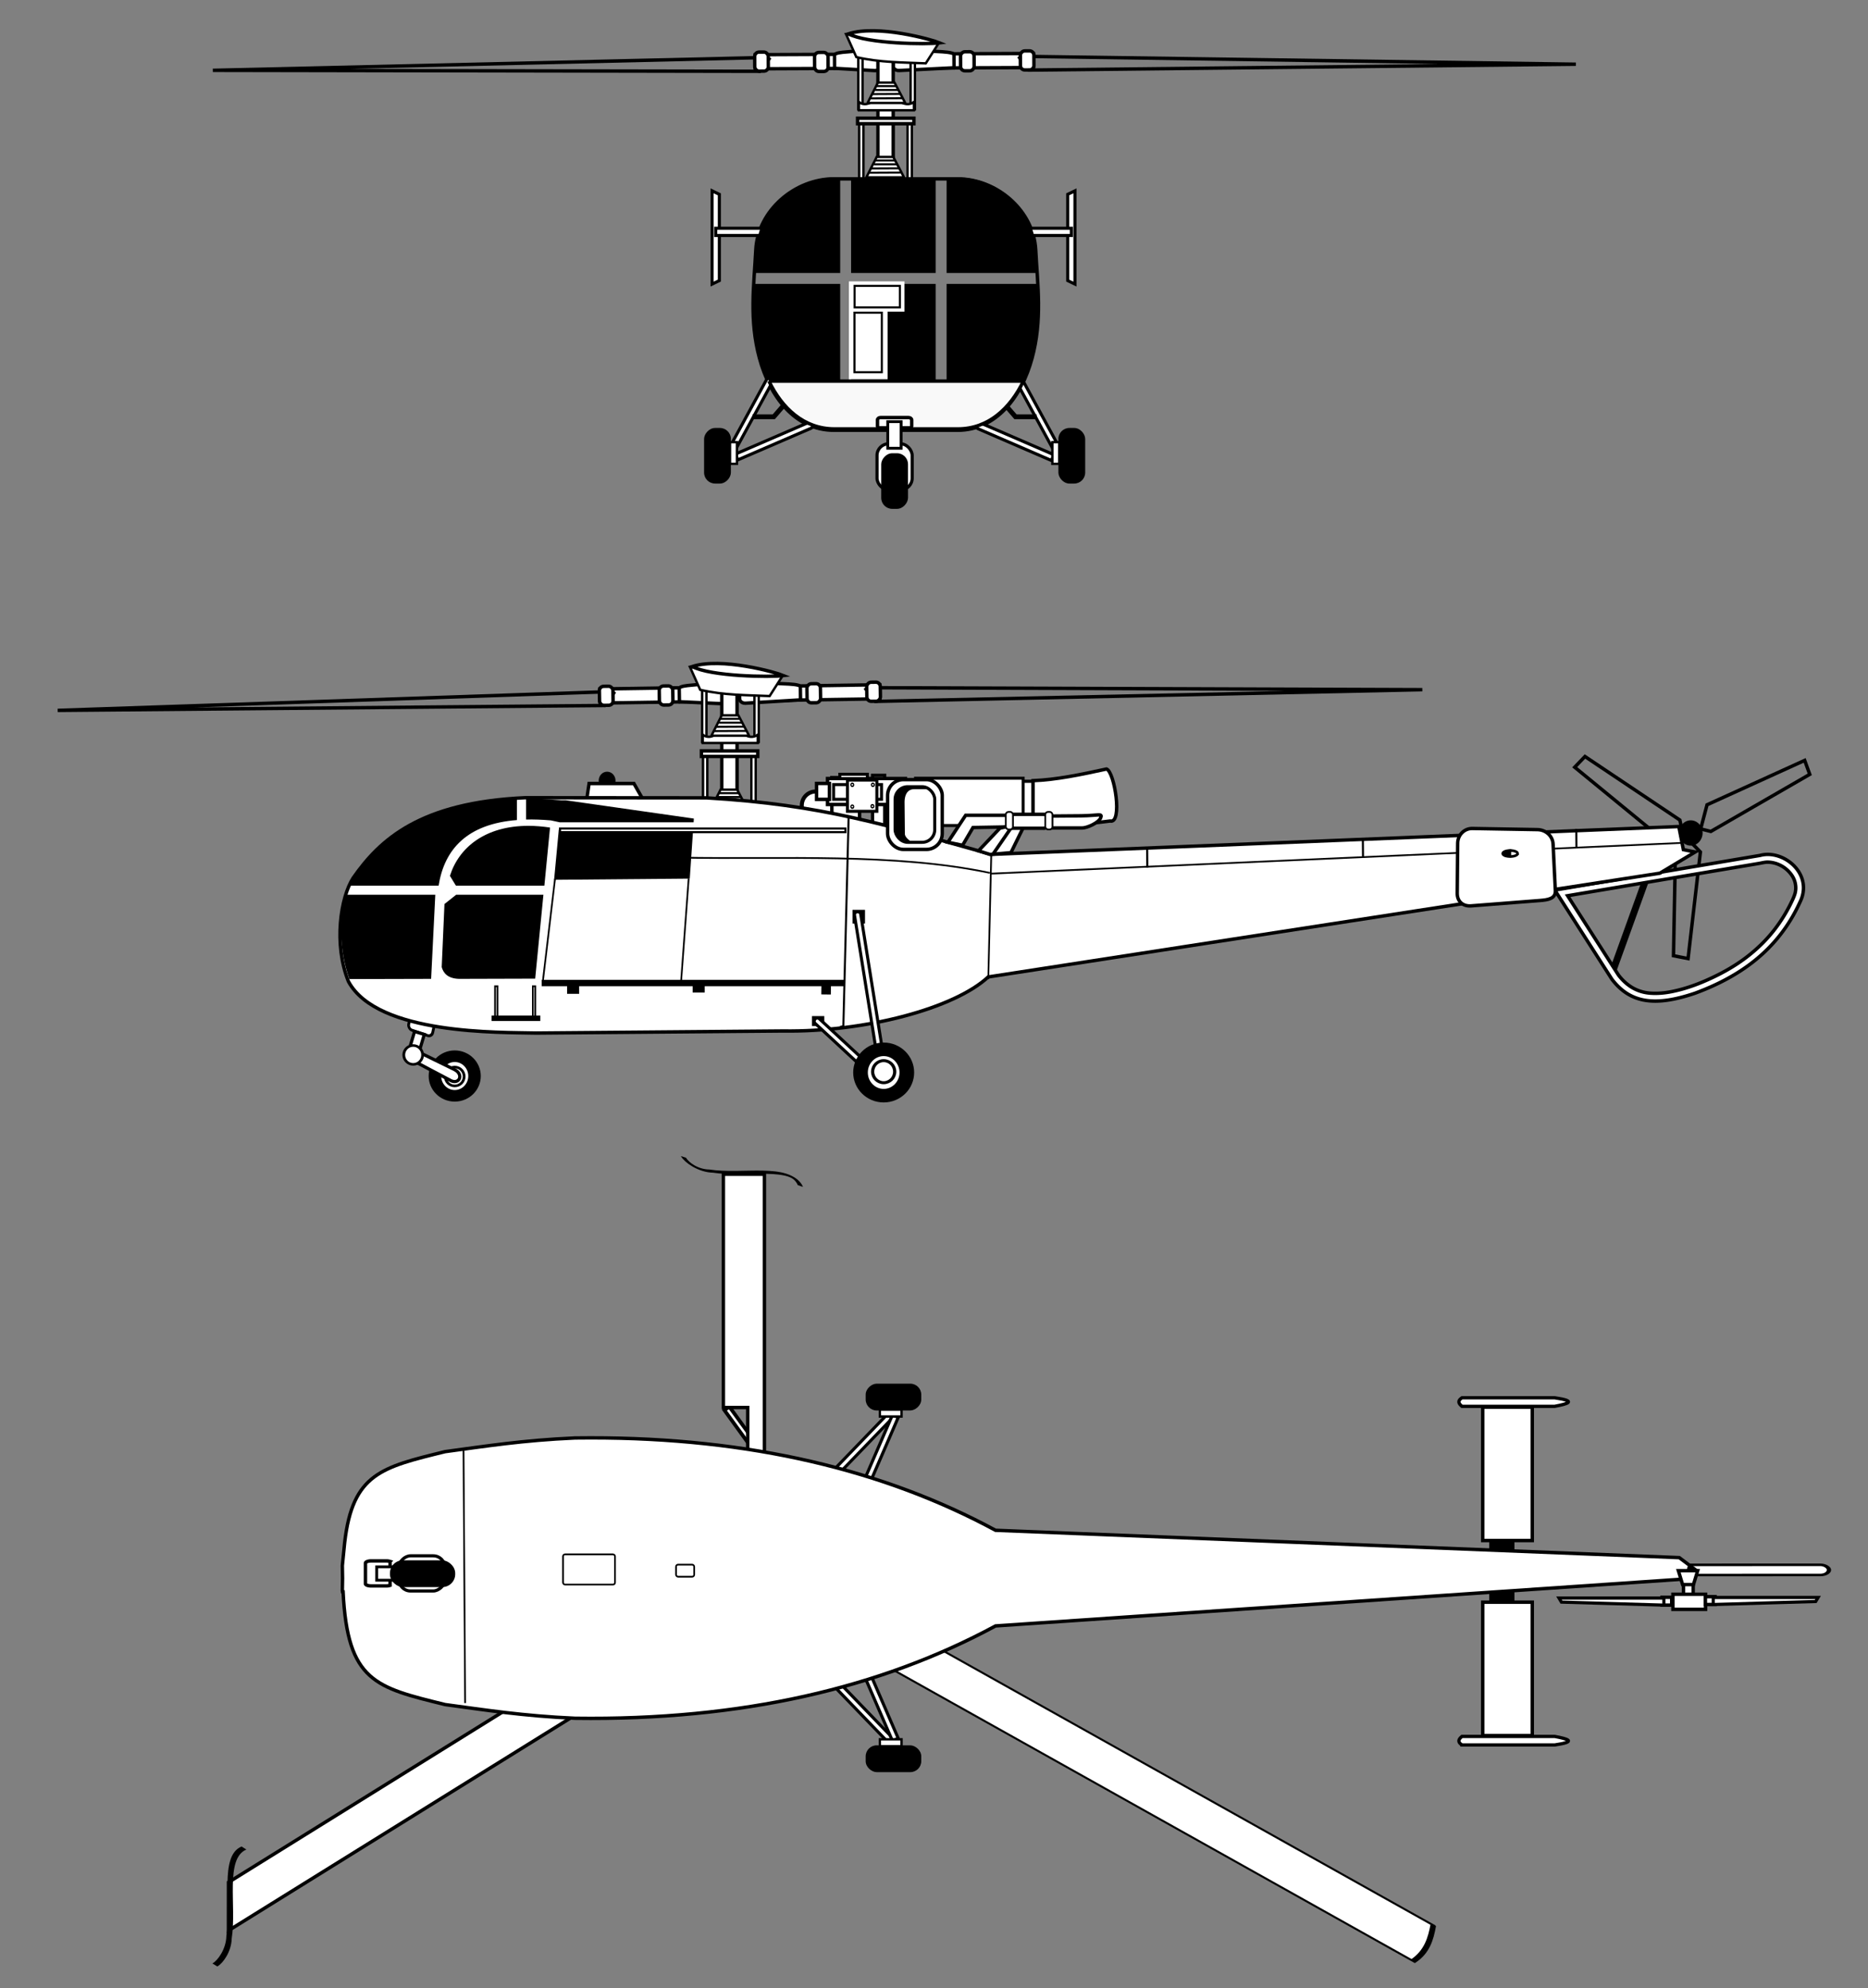 <svg xmlns="http://www.w3.org/2000/svg" width="577" height="613.938"><rect width="100%" height="100%" fill="#808080" stroke="none"/><g transform="matrix(1.056 0 0 1.056 -502.643 700.35)"><g transform="translate(424 -709.828)"><g transform="rotate(-.869 12016.408 -1145.972)"><path style="fill:#fff;fill-opacity:1;stroke:#000;stroke-width:1;stroke-miterlimit:4;stroke-opacity:1;stroke-dasharray:none" d="M207.679 69.141h35.964v4.123h-35.964z"/><path style="fill:none;stroke:#000;stroke-width:1px;stroke-linecap:butt;stroke-linejoin:miter;stroke-opacity:1" d="M209 70 49 73l160 1 3-4"/><rect style="fill:#fff;fill-opacity:1;stroke:#000;stroke-width:1;stroke-miterlimit:4;stroke-opacity:1;stroke-dasharray:none" width="3.96" height="5.572" x="207.519" y="68.382" ry="1.266"/><rect ry="1.266" y="68.558" x="225.02" height="5.572" width="3.96" style="fill:#fff;fill-opacity:1;stroke:#000;stroke-width:1;stroke-miterlimit:4;stroke-opacity:1;stroke-dasharray:none"/></g><path d="m234.081 68.473 8.605-.707c.699-.058 1.266.564 1.266 1.266v3.654c0 .702-.566 1.31-1.266 1.267l-11.433-.707c-.7-.044-.383.319-.383-.383v-3.478c0-.701 2.512-.855 3.211-.912z" style="fill:#fff;fill-opacity:1;stroke:#000;stroke-width:1;stroke-miterlimit:4;stroke-opacity:1" transform="rotate(-.869 12016.408 -1145.972)"/><g transform="scale(-1 1) rotate(.869 -11767.932 -33927.43)"><path style="fill:#fff;fill-opacity:1;stroke:#000;stroke-width:1;stroke-miterlimit:4;stroke-opacity:1;stroke-dasharray:none" d="M207.679 69.141h35.964v4.123h-35.964z"/><path d="M209 70 49 73l160 1 3-4" style="fill:none;stroke:#000;stroke-width:1px;stroke-linecap:butt;stroke-linejoin:miter;stroke-opacity:1"/><rect ry="1.266" y="68.382" x="207.519" height="5.572" width="3.96" style="fill:#fff;fill-opacity:1;stroke:#000;stroke-width:1;stroke-miterlimit:4;stroke-opacity:1;stroke-dasharray:none"/><rect style="fill:#fff;fill-opacity:1;stroke:#000;stroke-width:1;stroke-miterlimit:4;stroke-opacity:1;stroke-dasharray:none" width="3.96" height="5.572" x="225.02" y="68.558" ry="1.266"/></g><path style="fill:#fff;fill-opacity:1;stroke:#000;stroke-width:1;stroke-miterlimit:4;stroke-opacity:1;stroke-dasharray:none" d="m235.265 68.473 11.707-.707c.95-.058 1.722.564 1.722 1.266v3.654c0 .702-.77 1.31-1.722 1.267l-15.555-.707c-.953-.044-.52.319-.52-.383v-3.478c0-.701 3.417-.855 4.368-.912z" transform="scale(-1 1) rotate(.869 -11767.932 -33927.43)"/><g transform="translate(19.799 176.655)"><path style="fill:#fff;fill-opacity:1;stroke:#000;stroke-width:.7;stroke-miterlimit:4;stroke-opacity:1;stroke-dasharray:none" d="M237.828 89.688h1.254v17.551h-1.254z"/><rect style="fill:#fff;fill-opacity:1;stroke:#000;stroke-width:.99;stroke-miterlimit:4;stroke-opacity:1;stroke-dasharray:none" width="4.472" height="38.096" x="243.313" y="68.788" ry=".085"/><path style="fill:#fff;fill-opacity:1;stroke:#000;stroke-width:.7;stroke-miterlimit:4;stroke-opacity:1;stroke-dasharray:none" d="M251.975 89.688h1.254v19.265h-1.254z"/><rect style="fill:#fff;fill-opacity:1;stroke:#000;stroke-width:1;stroke-miterlimit:4;stroke-opacity:1;stroke-dasharray:none" width="16.476" height="1.612" x="237.361" y="89.563" ry="0"/><path d="M242.927 100.895h4.8c.047 0-.02-.204.085-.004l3.089 5.874c.022.042-.038.085-.085.085h-10.754c-.047 0-.107-.043-.085-.085l3-5.918c.02-.042-.097.049-.05.049z" style="fill:#fff;fill-opacity:1;stroke:#000;stroke-width:.7;stroke-miterlimit:4;stroke-opacity:1"/><path d="M242.573 101.925h5.597M242.144 103.045h6.832M241.383 104.253l8.13-.044M240.8 105.507l9.16-.045" style="fill:none;stroke:#000;stroke-width:.6;stroke-linecap:butt;stroke-linejoin:miter;stroke-miterlimit:4;stroke-opacity:1;stroke-dasharray:none"/><path style="fill:#fff;fill-opacity:1;stroke:#000;stroke-width:.7;stroke-miterlimit:4;stroke-opacity:1;stroke-dasharray:none" d="M237.574 69.397h1.254v17.551h-1.254zM252.878 69.397h1.254v17.551h-1.254z"/><path style="fill:#fff;fill-opacity:1;stroke:#000;stroke-width:.7;stroke-miterlimit:4;stroke-opacity:1;stroke-dasharray:none" d="M245.594 82.435c-2.526.615-4.99 4.485-7.844 2.406v2.406h16.094v-2.406c-3.027 2.08-5.54-1.79-8.219-2.406v.093c-.008-.03-.025-.062-.031-.093z"/><path d="M233.766 64.71h27.226l-3.293 6.33c-6.717.313-13.35.966-20.388 0z" style="fill:#fff;fill-opacity:1;stroke:#000;stroke-width:.7;stroke-miterlimit:4;stroke-opacity:1" transform="rotate(5.126 229.808 67.89)"/><path d="M234.399 64.456c8.28-3.503 24.38-.515 26.846.253-3.824.861-21.182 2.176-26.846-.253z" style="fill:#fff;stroke:#000;stroke-width:1px;stroke-linecap:butt;stroke-linejoin:miter;stroke-opacity:1" transform="rotate(5.126 229.808 67.89)"/><path style="fill:#fff;fill-opacity:1;stroke:#000;stroke-width:.7;stroke-miterlimit:4;stroke-opacity:1" d="M242.927 100.895h4.8c.047 0-.02-.204.085-.004l3.089 5.874c.022.042-.038.085-.085.085h-10.754c-.047 0-.107-.043-.085-.085l3-5.918c.02-.042-.097.049-.05.049z" transform="translate(.354 -21.744)"/><path style="fill:none;stroke:#000;stroke-width:.6;stroke-linecap:butt;stroke-linejoin:miter;stroke-miterlimit:4;stroke-opacity:1;stroke-dasharray:none" d="M242.573 101.925h5.597M242.144 103.045h6.832M241.383 104.253l8.13-.044M240.8 105.507l9.16-.045" transform="translate(.354 -21.744)"/></g><path style="fill:none;stroke:#000;stroke-width:2;stroke-linecap:butt;stroke-linejoin:miter;stroke-miterlimit:4;stroke-opacity:1;stroke-dasharray:none" d="m523.541 331.181 9.646-26.712"/><path d="m551.302 281.974-1.855 7.049 2.968.742 28.937-16.695-1.484-4.08zM549.366 295.775l-5.082-5.225-2.167 2.16-.622 33.403 4.261.833zM536.861 290.877l7.144-1.45-.645-2.99-27.76-18.589-3.006 3.134z" style="fill:none;stroke:#000;stroke-width:1px;stroke-linecap:butt;stroke-linejoin:miter;stroke-opacity:1"/><path style="fill:#fff;stroke:#000;stroke-width:1;stroke-miterlimit:4;stroke-opacity:1;stroke-dasharray:none" d="M569.043 296.485a8.546 8.546 0 0 0-2.22.293l-60.048 10.135 16.723 26.097c5.354 6.987 12.543 8.044 24.323 4.054 12.363-4.582 24.03-12.074 30.658-26.604 3.666-7.368-3.068-13.992-9.436-13.975zm-.053 2.257c1.307.004 2.606.34 3.771.927a8.875 8.875 0 0 1 3.41 3.012c1.013 1.514 1.359 3.476.87 5.238-.298 1.009-.769 1.953-1.227 2.896a44.617 44.617 0 0 1-4.578 7.407 42.103 42.103 0 0 1-3.638 4.17 47.106 47.106 0 0 1-7.592 6.164c-2.807 1.84-5.794 3.39-8.863 4.742-3.238 1.436-6.612 2.59-10.087 3.293-2.072.42-4.199.625-6.312.472-1.857-.13-3.691-.671-5.297-1.616-1.58-.933-2.937-2.215-4.047-3.67-4.96-7.736-9.92-15.472-14.882-23.208 18.596-3.14 37.192-6.281 55.79-9.416.873-.131 1.731-.39 2.62-.411h.062z"/><rect style="fill:#fff;fill-opacity:1;stroke:#000;stroke-width:.836;stroke-miterlimit:4;stroke-opacity:1;stroke-dasharray:none" width="7.427" height="4.66" x="242.361" y="270.332" ry="1.298" transform="matrix(.946 .324 -.211 .978 0 0)"/><path style="fill:#000;fill-opacity:1;stroke:none" d="M232.035 273.996c0 1.45-.91 2.624-2.033 2.624-1.123 0-2.033-1.175-2.033-2.624 0-1.448.91-2.623 2.033-2.623 1.123 0 2.033 1.175 2.033 2.623z" transform="matrix(1.212 0 0 1 -49.19 .918)"/><path style="fill:#fff;fill-opacity:1;stroke:#000;stroke-opacity:1" d="M224.296 275.753h13.117l3.952 6.952-18.118.13z"/><rect style="fill:#fff;fill-opacity:1;stroke:#000;stroke-width:1.175;stroke-miterlimit:4;stroke-opacity:1;stroke-dasharray:none" width="12.591" height="9.877" x="286.518" y="278.087" ry="4.052"/><path style="fill:#fff;fill-opacity:1;stroke:#000;stroke-width:1;stroke-miterlimit:4;stroke-opacity:1;stroke-dasharray:none" d="M295.31 274.035h8.105v12.663h-8.105z"/><path style="fill:#fff;fill-opacity:1;stroke:#000;stroke-width:.957;stroke-miterlimit:4;stroke-opacity:1;stroke-dasharray:none" d="M307.213 273.361h3.546v14.857h-3.546z"/><path style="fill:#fff;stroke:#000;stroke-width:1px;stroke-linecap:butt;stroke-linejoin:miter;stroke-opacity:1" d="m547.832 295.78-3.444-.688-1.335-6.761-201.132 8.139c-30.474-8.453-49.198-14.557-83.328-16.528l-53.027-.042c-30.734 1.41-42.433 12.24-50.272 23.456-3.645 5.604-5.815 19.31-1.378 30.301 8.52 15.708 44.525 14.802 54.85 15.067l72.295-.605c24.17.357 50.192-6.673 59.97-15.797l196.47-30.343z"/><path d="M205.875 279.969v6.312c2.236-.055 4.642.03 7.219.25l2.625.563h39.156l.063-1.094-37.438-5.344h-1.281zm-2.688.093c-29.15 1.79-40.206 11.668-47.687 23.313-.515.596-.605 1.44-1.031 2.25h25.812c1.71-10.773 8.468-18.055 22.906-19.188v-1.093zm3.407 8.063c-12.739-.011-20.405 6.384-23 14.625l1.75 2.875h25.875l1.656-17c-2.221-.327-4.303-.498-6.281-.5zm8.844 1.125-1.375 14.656 39.687-.344.938-13.78zm-62.063 19.031c-2.174 6.453-2.25 16.34.813 24.656l23.906-.062 1.219-24.594zm32.031 0-3.375 2.688-.031-.094-.812 18.563c.463 1.623 1.622 3.323 5.03 3.437.096.003.183 0 .282 0l22.031-.063 2.407-24.53z" style="fill:#000;stroke:none"/><path style="fill:none;stroke:#000;stroke-width:.5;stroke-linecap:butt;stroke-linejoin:miter;stroke-miterlimit:4;stroke-opacity:1;stroke-dasharray:none" d="m341.938 296.635-.86 35.817-.092-.093M341.967 302.1l202.286-8.996"/><path style="fill:none;stroke:#000;stroke-width:.6;stroke-linecap:butt;stroke-linejoin:miter;stroke-miterlimit:4;stroke-opacity:1;stroke-dasharray:none" d="m513.066 288.998.045 5.614M450.63 291.753l.046 5.614M387.54 294.77l.044 5.614"/><path style="fill:#000;fill-opacity:1;stroke:none" d="M210.434 333.172h88.59v1.855h-88.59z"/><path style="fill:#000;fill-opacity:1;stroke:none" d="M217.868 334.47h3.524v2.782h-3.524zM254.597 334.099h3.524v2.782h-3.524z"/><path style="fill:#000;fill-opacity:1;stroke:none" transform="rotate(90.701)" d="M330.297-299.119h3.524v2.782h-3.524z"/><path style="fill:none;stroke:#000;stroke-width:.6;stroke-linecap:butt;stroke-linejoin:miter;stroke-miterlimit:4;stroke-opacity:1;stroke-dasharray:none" d="m300.23 285.127-1.557 61.586-1 .25"/><path style="fill:#000;fill-opacity:1;stroke:none" d="M301.357 312.691h3.65v4.01h-3.65z"/><path transform="matrix(.158 .987 -.988 .154 0 0)" style="fill:#fff;fill-opacity:1;stroke:#000;stroke-width:.894;stroke-miterlimit:4;stroke-opacity:1" d="M357.038-250.322h48.424v1.836h-48.424c-1.15-.233-.799-1.774 0-1.836z"/><path style="fill:#000;fill-opacity:1;stroke:none" d="M289.485 343.763h3.618v2.896h-3.618z"/><path transform="matrix(.733 .68 -.687 .726 0 0)" style="fill:#fff;fill-opacity:1;stroke:#000;stroke-width:.9;stroke-miterlimit:4;stroke-opacity:1" d="M448.754 54.268h23.32v1.836h-23.32c-1-.001-1.286-1.721 0-1.836z"/><path style="fill:#000;fill-opacity:1;stroke:none" d="M550.189 289.95c0 1.537-1.163 2.783-2.597 2.783-1.435 0-2.597-1.246-2.597-2.783 0-1.536 1.162-2.782 2.597-2.782 1.434 0 2.597 1.246 2.597 2.782z" transform="matrix(1.33 0 0 1.33 -181.745 -95.416)"/><path transform="matrix(1.054 0 0 .975 -18.154 6.789)" d="M318.212 362.534c0 3.84-2.878 6.952-6.427 6.952-3.55 0-6.428-3.112-6.428-6.952s2.878-6.952 6.428-6.952 6.427 3.113 6.427 6.952z" style="fill:#fff;fill-opacity:1;stroke:#000;stroke-width:4.061;stroke-miterlimit:4;stroke-opacity:1;stroke-dasharray:none"/><path style="fill:#fff;fill-opacity:1;stroke:#000;stroke-width:1.873;stroke-miterlimit:4;stroke-opacity:1;stroke-dasharray:none" d="M318.212 362.534c0 3.84-2.878 6.952-6.427 6.952-3.55 0-6.428-3.112-6.428-6.952s2.878-6.952 6.428-6.952 6.427 3.113 6.427 6.952z" transform="matrix(.502 0 0 .464 153.953 191.803)"/><path style="fill:#fff;fill-opacity:1;stroke:#000;stroke-width:4.061;stroke-miterlimit:4;stroke-opacity:1;stroke-dasharray:none" d="M318.212 362.534c0 3.84-2.878 6.952-6.427 6.952-3.55 0-6.428-3.112-6.428-6.952s2.878-6.952 6.428-6.952 6.427 3.113 6.427 6.952z" transform="matrix(.901 0 0 .833 -95.92 59.3)"/><path transform="matrix(.429 0 0 .397 51.245 217.502)" d="M318.212 362.534c0 3.84-2.878 6.952-6.427 6.952-3.55 0-6.428-3.112-6.428-6.952s2.878-6.952 6.428-6.952 6.427 3.113 6.427 6.952z" style="fill:#fff;fill-opacity:1;stroke:#000;stroke-width:1.873;stroke-miterlimit:4;stroke-opacity:1;stroke-dasharray:none"/><rect style="fill:#fff;fill-opacity:1;stroke:#000;stroke-width:.935;stroke-miterlimit:4;stroke-opacity:1;stroke-dasharray:none" width="2.974" height="6.014" x="265.435" y="284.349" ry="0" transform="rotate(16.582)"/><path transform="rotate(116.311)" style="fill:#fff;fill-opacity:1;stroke:#000;stroke-width:.935;stroke-miterlimit:4;stroke-opacity:1" d="M240.204-325.002c-.004-3.398 3.727-3.316 3.348-.081l-.318 12.069h-2.973z"/><path style="fill:#fff;fill-opacity:1;stroke:#000;stroke-width:1.873;stroke-miterlimit:4;stroke-opacity:1;stroke-dasharray:none" d="M318.212 362.534c0 3.84-2.878 6.952-6.427 6.952-3.55 0-6.428-3.112-6.428-6.952s2.878-6.952 6.428-6.952 6.427 3.113 6.427 6.952z" transform="matrix(.429 0 0 .397 39.095 211.195)"/><rect ry="0" y="275.095" x="351.136" height="11.624" width="3.278" style="fill:#fff;fill-opacity:1;stroke:#000;stroke-width:.917;stroke-miterlimit:4;stroke-opacity:1;stroke-dasharray:none"/><rect style="fill:#fff;fill-opacity:1;stroke:#000;stroke-width:.873;stroke-miterlimit:4;stroke-opacity:1;stroke-dasharray:none" width="31.48" height="13.829" x="319.786" y="274.202" ry="0"/><path style="fill:#fff;fill-opacity:1;stroke:#000;stroke-width:1;stroke-miterlimit:4;stroke-opacity:1;stroke-dasharray:none" d="M294.043 274.288h22.794v7.598h-22.794z"/><rect style="fill:#fff;fill-opacity:1;stroke:#000;stroke-width:1;stroke-miterlimit:4;stroke-opacity:1;stroke-dasharray:none" width="15.981" height="20.41" x="311.616" y="274.609" ry="4.621"/><rect ry="3.683" y="276.681" x="313.811" height="16.266" width="11.591" style="fill:#fff;fill-opacity:1;stroke:#000;stroke-width:.9;stroke-miterlimit:4;stroke-opacity:1;stroke-dasharray:none"/><path style="fill:#000;fill-opacity:1;stroke:none" d="M317.389 276.68c-1.978 0-3.583 1.656-3.583 3.696v8.9c0 3.152 3.649 3.314 5.188 3.724-.813-.408-2.316-1.466-2.326-2.543l-.09-9.136c-.02-2.118.756-3.911 2.81-3.911h3.826c.15 0 .294.033.439.05a3.46 3.46 0 0 0-2.17-.78h-4.094z"/><path style="fill:#fff;fill-opacity:1;stroke:#000;stroke-width:1;stroke-miterlimit:4;stroke-opacity:1" d="M354.152 274.915c6.724-.246 14.1-1.793 21.511-3.41 2.35.821 4.75 16.085 1.05 15.215-9.723 1.293-17.006 1.222-22.561-.263z"/><path style="fill:#fff;fill-opacity:1;stroke:#000;stroke-width:.88;stroke-miterlimit:4;stroke-opacity:1;stroke-dasharray:none" d="M295.816 276.061h14.018v4.306h-14.018z"/><path style="fill:#fff;stroke:#000;stroke-width:1px;stroke-linecap:butt;stroke-linejoin:miter;stroke-opacity:1" d="m329.252 292.922 5.193-7.88h12.178c4.935.32 1.858 3.112 0 3.402l-10.029.18-3.044 5.193z"/><path style="fill:#fff;stroke:#000;stroke-width:1px;stroke-linecap:butt;stroke-linejoin:miter;stroke-opacity:1" d="m344.474 288.803-6.268 6.626 3.403 1.074 6.088-.537 4.299-8.775z"/><path style="fill:none;stroke:#000;stroke-width:1px;stroke-linecap:butt;stroke-linejoin:miter;stroke-opacity:1" d="m348.056 288.265-5.552 8.06"/><path style="fill:#fff;fill-opacity:1;stroke:#000;stroke-opacity:1" d="M290.837 275.729h3.761v4.656h-3.761z"/><path style="fill:#fff;fill-opacity:1;stroke:#000;stroke-width:.88;stroke-miterlimit:4;stroke-opacity:1;stroke-dasharray:none" d="M297.643 273.043h8.059v1.254h-8.059zM299.881 274.744h8.596v9.133h-8.596z"/><path style="fill:#fff;fill-opacity:1;stroke:#000;stroke-width:.88;stroke-miterlimit:4;stroke-opacity:1;stroke-dasharray:none" d="M301.451 276.124c0 .123-.07.222-.158.222-.087 0-.158-.1-.158-.222s.07-.221.158-.221.158.099.158.221z"/><path d="M301.451 276.124c0 .123-.07.222-.158.222-.087 0-.158-.1-.158-.222s.07-.221.158-.221.158.099.158.221z" style="fill:#fff;fill-opacity:1;stroke:#000;stroke-width:.88;stroke-miterlimit:4;stroke-opacity:1;stroke-dasharray:none" transform="translate(6.015)"/><path transform="translate(5.888 6.268)" style="fill:#fff;fill-opacity:1;stroke:#000;stroke-width:.88;stroke-miterlimit:4;stroke-opacity:1;stroke-dasharray:none" d="M301.451 276.124c0 .123-.07.222-.158.222-.087 0-.158-.1-.158-.222s.07-.221.158-.221.158.099.158.221z"/><path d="M301.451 276.124c0 .123-.07.222-.158.222-.087 0-.158-.1-.158-.222s.07-.221.158-.221.158.099.158.221z" style="fill:#fff;fill-opacity:1;stroke:#000;stroke-width:.88;stroke-miterlimit:4;stroke-opacity:1;stroke-dasharray:none" transform="translate(0 6.395)"/><path style="fill:none;stroke:#000;stroke-width:.5;stroke-linecap:butt;stroke-linejoin:miter;stroke-miterlimit:4;stroke-opacity:1;stroke-dasharray:none" d="m214.327 303.667-3.545 29.885M253.431 303.533l-2.203 29.885M341.531 301.894c-28.032-5.928-60.414-3.91-90.459-4.469"/><path d="m457.21 112.94 19.063.333c2.38.042 4.43 1.83 4.545 4.208l.664 13.635c.116 2.379-2.187 2.705-4.56 2.89l-20.093 1.563c-2.374.185-4.065-1.284-4.045-3.665l.127-14.667c.02-2.38 1.917-4.34 4.298-4.298z" style="fill:#fff;fill-opacity:1;stroke:#000;stroke-width:1;stroke-miterlimit:4;stroke-opacity:1" transform="translate(25.456 175.96)"/><path transform="translate(133.983 203.833) scale(.768)" d="M471.267 120.301c0 .63-1.275 1.14-2.85 1.14-1.573 0-2.848-.51-2.848-1.14 0-.63 1.275-1.14 2.849-1.14 1.574 0 2.85.51 2.85 1.14z" style="fill:#fff;fill-opacity:1;stroke:#000;stroke-width:1;stroke-miterlimit:4;stroke-opacity:1;stroke-dasharray:none"/><path d="M468.175 119.426v1.556l-1.46-.194-.292-.39v-.291l.098-.097.389-.292z" style="fill:#000;stroke:#000;stroke-width:.768px;stroke-linecap:butt;stroke-linejoin:miter;stroke-opacity:1" transform="translate(25.456 175.96)"/><path style="fill:#fff;fill-opacity:1;stroke:#000;stroke-width:.5;stroke-miterlimit:4;stroke-opacity:1;stroke-dasharray:none" d="M196.792 335.039h.707v9.192h-.707zM207.853 335.039h.707v9.192h-.707z"/><path style="fill:#fff;fill-opacity:1;stroke:#000;stroke-width:.903;stroke-miterlimit:4;stroke-opacity:1;stroke-dasharray:none" transform="rotate(-90)" d="M-344.752 196.22h.707v13.366h-.707z"/><path style="fill:#fff;fill-opacity:1;stroke:#000;stroke-width:.608;stroke-miterlimit:4;stroke-opacity:1;stroke-dasharray:none" d="M215.791 288.913h83.492v1.06h-83.492z"/><path style="fill:#fff;fill-opacity:1;stroke:#000;stroke-width:1;stroke-miterlimit:4;stroke-opacity:1;stroke-dasharray:none" d="m357.412 285.28.088 3.47h11c1.487 0 4.871-1.523 5.447-2.972.576-1.448-.638-.628-5.712-.586z"/><rect style="fill:#fff;fill-opacity:1;stroke:#000;stroke-width:1;stroke-miterlimit:4;stroke-opacity:1;stroke-dasharray:none" width="11.137" height="4.066" x="347.013" y="284.759" ry=".795"/><rect style="fill:#fff;fill-opacity:1;stroke:#000;stroke-width:.509;stroke-miterlimit:4;stroke-opacity:1;stroke-dasharray:none" width="2.103" height="5.127" x="346.182" y="284.052" ry=".795"/><rect ry=".795" y="284.052" x="357.74" height="5.127" width="2.103" style="fill:#fff;fill-opacity:1;stroke:#000;stroke-width:.509;stroke-miterlimit:4;stroke-opacity:1;stroke-dasharray:none"/></g><g style="stroke:#000;stroke-opacity:1"><path style="fill:#fff;fill-opacity:1;stroke:#000;stroke-width:1.061;stroke-miterlimit:4;stroke-opacity:1;stroke-dasharray:none" transform="rotate(-35.926 759.585 -2310.885)" d="M-507.204-684.756h1.768v13.935h-1.768z"/><path style="fill:#fff;fill-opacity:1;stroke:#000;stroke-width:1;stroke-miterlimit:4;stroke-opacity:1;stroke-dasharray:none" d="M-812.813-325.906v68.219h7.125v14.156h4.875v-82.376h-12z" transform="translate(1500.393 6.087)"/></g><g style="stroke:#000;stroke-width:.579;stroke-miterlimit:4;stroke-opacity:1;stroke-dasharray:none" transform="matrix(-.448 .894 -2.665 -1.335 -332.2 175.263)"><path transform="rotate(-35.926)" style="fill:#fff;fill-opacity:1;stroke:#000;stroke-width:.579;stroke-miterlimit:4;stroke-opacity:1;stroke-dasharray:none" d="M-507.204-684.756h1.768v13.935h-1.768z"/><path d="m-796.047-326.753-9.347 68.147 7.118.11-1.94 14.14 4.87.076 1.94-14.141 2.222-16.202 7.124-51.945c-4.182-.805-8.102-.563-11.987-.185z" style="fill:#fff;fill-opacity:1;stroke:#000;stroke-width:.579;stroke-miterlimit:4;stroke-opacity:1;stroke-dasharray:none"/><path transform="matrix(-.448 -.3 .894 -.15 -1102.968 -98.612)" d="m312.75 454.281-24.969 15.531L284 463.75 118.5 566.688v14.125l130.781-81.344 41.063-25.5 22.406-13.938v-5.75z" style="fill:#fff;fill-opacity:1;stroke:#000;stroke-width:1;stroke-miterlimit:4;stroke-opacity:1;stroke-dasharray:none"/><path d="M-660.43-219.015c5.317 1.522 16.005-1.613 25.318-2.618 3.375-.54 7.55-.328 9.072.032M-906.426-238.736c-4.535 1.784 4.808 5.37 7.802 8.495 1.613 1.132.977 2.533-.096 3.044" style="fill:none;stroke:#000;stroke-width:.579px;stroke-linecap:butt;stroke-linejoin:miter;stroke-opacity:1"/><rect ry="1.349" transform="matrix(-.831 -.556 .986 -.166 0 0)" y="-344.836" x="700.374" height="2.697" width="24.208" style="fill:#fff;fill-opacity:1;stroke:#000;stroke-width:.676;stroke-miterlimit:4;stroke-opacity:1;stroke-dasharray:none"/></g><g transform="matrix(0 1 1 0 754.51 -786.194)"><path d="m602.361-47.81 34.858 33.613-1.28 1.316-34.858-33.613c-.665-.965.663-1.826 1.28-1.317z" style="fill:#fff;fill-opacity:1;stroke:#000;stroke-width:.894;stroke-miterlimit:4;stroke-opacity:1"/><path d="M448.754 54.268h23.32v1.836h-23.32c-1-.001-1.286-1.721 0-1.836z" style="fill:#fff;fill-opacity:1;stroke:#000;stroke-width:.9;stroke-miterlimit:4;stroke-opacity:1" transform="matrix(.918 .397 -.406 .914 220.763 -254.486)"/><rect style="fill:#000;fill-opacity:1;stroke:none" width="7.839" height="16.263" x="633.391" y="-25.307" ry="3.217"/><rect style="fill:#fff;fill-opacity:1;stroke:#000;stroke-width:.692;stroke-opacity:1" width="2.021" height="6.338" x="631.623" y="-21.153" ry="0"/></g><g transform="rotate(-90 568.585 -185.925)"><path style="fill:#fff;fill-opacity:1;stroke:#000;stroke-width:.894;stroke-miterlimit:4;stroke-opacity:1" d="m602.361-47.81 34.858 33.613-1.28 1.316-34.858-33.613c-.665-.965.663-1.826 1.28-1.317z"/><path transform="matrix(.918 .397 -.406 .914 220.763 -254.486)" style="fill:#fff;fill-opacity:1;stroke:#000;stroke-width:.9;stroke-miterlimit:4;stroke-opacity:1" d="M448.754 54.268h23.32v1.836h-23.32c-1-.001-1.286-1.721 0-1.836z"/><rect ry="3.217" y="-25.307" x="633.391" height="16.263" width="7.839" style="fill:#000;fill-opacity:1;stroke:none"/><rect ry="0" y="-21.153" x="631.623" height="6.338" width="2.021" style="fill:#fff;fill-opacity:1;stroke:#000;stroke-width:.692;stroke-opacity:1"/></g><path style="fill:#000;fill-opacity:1;stroke:#000;stroke-width:1;stroke-miterlimit:4;stroke-opacity:1;stroke-dasharray:none" d="M155.917-90.45h6.364v24.042h-6.364z" transform="translate(756.188 -123.692)"/><path d="M-107.469-119.031c-1.507 0-3.008.01-4.531.031-15.311.672-26.283 2.43-38 4-18.55 4.567-27.037 6.407-29.375 26.5l-.034.322-.653 6.522c.004 1.293.035 2.456.062 3.656-.026 1.19-.059 2.343-.062 3.625L-180-74h.156c1.286 26.221 9.473 27.953 29.844 32.969 11.717 1.57 22.689 3.328 38 4 48.737.67 89.346-8.818 123-27l202-13.75.844-3.188L215-81l-4-3-200-8c-32.602-17.614-71.746-27.068-118.469-27.031z" style="fill:#fff;stroke:#000;stroke-width:1px;stroke-linecap:butt;stroke-linejoin:miter;stroke-opacity:1" transform="translate(756.188 -123.692)"/><path style="fill:#fff;fill-opacity:1;stroke:#000;stroke-width:1;stroke-miterlimit:4;stroke-opacity:1;stroke-dasharray:none" d="M153.5-128H168v39h-14.5z" transform="translate(756.188 -123.692)"/><path style="fill:#fff;fill-opacity:1;stroke:#000;stroke-width:.963;stroke-miterlimit:4;stroke-opacity:1" d="M147.43-130.75h27.128c6.636.98 3.923 1.753 0 2.5H147.43c-.88-.747-1.49-1.52 0-2.5z" transform="translate(756.188 -123.692)"/><path style="fill:#fff;fill-opacity:1;stroke:#000;stroke-width:1;stroke-miterlimit:4;stroke-opacity:1;stroke-dasharray:none" d="M153.5-128H168v39h-14.5z" transform="matrix(1 0 0 -1 756.188 -283.66)"/><path d="M147.43-130.75h27.128c6.636.98 3.923 1.753 0 2.5H147.43c-.88-.747-1.49-1.52 0-2.5z" style="fill:#fff;fill-opacity:1;stroke:#000;stroke-width:.963;stroke-miterlimit:4;stroke-opacity:1" transform="matrix(1 0 0 -1 756.188 -283.66)"/><g transform="translate(-31.113 -562.857)"><g transform="rotate(-.257 -33752.377 -116011.221)"><path style="fill:#fff;fill-opacity:1;stroke:#000;stroke-width:1;stroke-miterlimit:4;stroke-opacity:1;stroke-dasharray:none" d="M207.679 69.141h35.964v4.123h-35.964z"/><path style="fill:none;stroke:#000;stroke-width:1px;stroke-linecap:butt;stroke-linejoin:miter;stroke-opacity:1" d="M209 70 49 73l160 1 3-4"/><rect style="fill:#fff;fill-opacity:1;stroke:#000;stroke-width:1;stroke-miterlimit:4;stroke-opacity:1;stroke-dasharray:none" width="3.96" height="5.572" x="207.519" y="68.382" ry="1.266"/><rect ry="1.266" y="68.558" x="225.02" height="5.572" width="3.96" style="fill:#fff;fill-opacity:1;stroke:#000;stroke-width:1;stroke-miterlimit:4;stroke-opacity:1;stroke-dasharray:none"/></g><path d="m234.081 68.473 8.605-.707c.699-.058 1.266.564 1.266 1.266v3.654c0 .702-.566 1.31-1.266 1.267l-11.433-.707c-.7-.044-.383.319-.383-.383v-3.478c0-.701 2.512-.855 3.211-.912z" style="fill:#fff;fill-opacity:1;stroke:#000;stroke-width:1;stroke-miterlimit:4;stroke-opacity:1" transform="rotate(-.257 -33752.377 -116011.221)"/><g transform="scale(-1 1) rotate(.257 34000.861 -226747.576)"><path style="fill:#fff;fill-opacity:1;stroke:#000;stroke-width:1;stroke-miterlimit:4;stroke-opacity:1;stroke-dasharray:none" d="M207.679 69.141h35.964v4.123h-35.964z"/><path d="M209 70 49 73l160 1 3-4" style="fill:none;stroke:#000;stroke-width:1px;stroke-linecap:butt;stroke-linejoin:miter;stroke-opacity:1"/><rect ry="1.266" y="68.382" x="207.519" height="5.572" width="3.96" style="fill:#fff;fill-opacity:1;stroke:#000;stroke-width:1;stroke-miterlimit:4;stroke-opacity:1;stroke-dasharray:none"/><rect style="fill:#fff;fill-opacity:1;stroke:#000;stroke-width:1;stroke-miterlimit:4;stroke-opacity:1;stroke-dasharray:none" width="3.96" height="5.572" x="225.02" y="68.558" ry="1.266"/></g><path style="fill:#fff;fill-opacity:1;stroke:#000;stroke-width:1;stroke-miterlimit:4;stroke-opacity:1;stroke-dasharray:none" d="m235.265 68.473 11.707-.707c.95-.058 1.722.564 1.722 1.266v3.654c0 .702-.77 1.31-1.722 1.267l-15.555-.707c-.953-.044-.52.319-.52-.383v-3.478c0-.701 3.417-.855 4.368-.912z" transform="scale(-1 1) rotate(.257 34000.861 -226747.576)"/><g transform="translate(520.587 -155.345)"><path style="fill:#fff;fill-opacity:1;stroke:#000;stroke-width:.7;stroke-miterlimit:4;stroke-opacity:1;stroke-dasharray:none" d="M237.828 89.688h1.254v17.551h-1.254z"/><rect style="fill:#fff;fill-opacity:1;stroke:#000;stroke-width:.99;stroke-miterlimit:4;stroke-opacity:1;stroke-dasharray:none" width="4.472" height="38.096" x="243.313" y="68.788" ry=".085"/><path style="fill:#fff;fill-opacity:1;stroke:#000;stroke-width:.7;stroke-miterlimit:4;stroke-opacity:1;stroke-dasharray:none" d="M251.975 89.688h1.254v19.265h-1.254z"/><rect style="fill:#fff;fill-opacity:1;stroke:#000;stroke-width:1;stroke-miterlimit:4;stroke-opacity:1;stroke-dasharray:none" width="16.476" height="1.612" x="237.361" y="89.563" ry="0"/><path d="M242.927 100.895h4.8c.047 0-.02-.204.085-.004l3.089 5.874c.022.042-.038.085-.085.085h-10.754c-.047 0-.107-.043-.085-.085l3-5.918c.02-.042-.097.049-.05.049z" style="fill:#fff;fill-opacity:1;stroke:#000;stroke-width:.7;stroke-miterlimit:4;stroke-opacity:1"/><path d="M242.573 101.925h5.597M242.144 103.045h6.832M241.383 104.253l8.13-.044M240.8 105.507l9.16-.045" style="fill:none;stroke:#000;stroke-width:.6;stroke-linecap:butt;stroke-linejoin:miter;stroke-miterlimit:4;stroke-opacity:1;stroke-dasharray:none"/><path style="fill:#fff;fill-opacity:1;stroke:#000;stroke-width:.7;stroke-miterlimit:4;stroke-opacity:1;stroke-dasharray:none" d="M237.574 69.397h1.254v17.551h-1.254zM252.878 69.397h1.254v17.551h-1.254z"/><path style="fill:#fff;fill-opacity:1;stroke:#000;stroke-width:.7;stroke-miterlimit:4;stroke-opacity:1;stroke-dasharray:none" d="M245.594 82.435c-2.526.615-4.99 4.485-7.844 2.406v2.406h16.094v-2.406c-3.027 2.08-5.54-1.79-8.219-2.406v.093c-.008-.03-.025-.062-.031-.093z"/><path d="M233.766 64.71h27.226l-3.293 6.33c-6.717.313-13.35.966-20.388 0z" style="fill:#fff;fill-opacity:1;stroke:#000;stroke-width:.7;stroke-miterlimit:4;stroke-opacity:1" transform="rotate(5.126 229.808 67.89)"/><path d="M234.399 64.456c8.28-3.503 24.38-.515 26.846.253-3.824.861-21.182 2.176-26.846-.253z" style="fill:#fff;stroke:#000;stroke-width:1px;stroke-linecap:butt;stroke-linejoin:miter;stroke-opacity:1" transform="rotate(5.126 229.808 67.89)"/><path style="fill:#fff;fill-opacity:1;stroke:#000;stroke-width:.7;stroke-miterlimit:4;stroke-opacity:1" d="M242.927 100.895h4.8c.047 0-.02-.204.085-.004l3.089 5.874c.022.042-.038.085-.085.085h-10.754c-.047 0-.107-.043-.085-.085l3-5.918c.02-.042-.097.049-.05.049z" transform="translate(.354 -21.744)"/><path style="fill:none;stroke:#000;stroke-width:.6;stroke-linecap:butt;stroke-linejoin:miter;stroke-miterlimit:4;stroke-opacity:1;stroke-dasharray:none" d="M242.573 101.925h5.597M242.144 103.045h6.832M241.383 104.253l8.13-.044M240.8 105.507l9.16-.045" transform="translate(.354 -21.744)"/></g><path d="M751.053-48.054c-11.496 0-22.28 9.27-22.875 20.75-.536 10.34-1.973 20.456 1.063 31.688 3 11.098 10.316 21.094 21.812 21.094h17.875c.123.002.252 0 .375 0h17.875c11.497 0 18.813-9.996 21.813-21.094 3.036-11.232 1.598-21.349 1.062-31.688-.595-11.48-11.378-20.75-22.875-20.75h-17.875c-.122-.002-.251 0-.375 0h-17.875z" style="fill:none;stroke:#000;stroke-opacity:1"/><path d="M531.219-95.031v27.281l2.125-1.031V-94l-2.125-1.031z" style="fill:#fff;fill-opacity:1;stroke:#000;stroke-width:.9;stroke-miterlimit:4;stroke-opacity:1;stroke-dasharray:none" transform="matrix(-1 0 0 1 1352.748 50.482)"/><path style="fill:#fff;fill-opacity:1;stroke:#000;stroke-width:.9;stroke-miterlimit:4;stroke-opacity:1;stroke-dasharray:none" d="M532.275-84.086h14.496v2.121h-14.496z" transform="matrix(-1 0 0 1 1352.748 50.482)"/><path style="fill:#fff;fill-opacity:1;stroke:#000;stroke-width:.9;stroke-miterlimit:4;stroke-opacity:1;stroke-dasharray:none" d="M531.219-95.031v27.281l2.125-1.031V-94l-2.125-1.031z" transform="translate(184.173 50.482)"/><path style="fill:#fff;fill-opacity:1;stroke:#000;stroke-width:.9;stroke-miterlimit:4;stroke-opacity:1;stroke-dasharray:none" d="M532.275-84.086h14.496v2.121h-14.496z" transform="translate(184.173 50.482)"/><path d="M357.038-250.322h48.424v1.836h-48.424c-1.15-.233-.799-1.774 0-1.836z" style="fill:#fff;fill-opacity:1;stroke:#000;stroke-width:.894;stroke-miterlimit:4;stroke-opacity:1" transform="matrix(.478 .878 -.88 .475 404.06 -204.379)"/><path d="M448.754 54.268h23.32v1.836h-23.32c-1-.001-1.286-1.721 0-1.836z" style="fill:#fff;fill-opacity:1;stroke:#000;stroke-width:.9;stroke-miterlimit:4;stroke-opacity:1" transform="matrix(.918 .397 -.406 .914 404.06 -204.379)"/><g transform="translate(183.298 50.107)"><rect style="fill:#000;fill-opacity:1;stroke:none" width="7.839" height="16.263" x="633.391" y="-25.307" ry="3.217"/><rect style="fill:#fff;fill-opacity:1;stroke:#000;stroke-width:.692;stroke-opacity:1" width="2.021" height="6.338" x="631.623" y="-21.153" ry="0"/><path style="fill:none;stroke:#000;stroke-width:1.4;stroke-linecap:butt;stroke-linejoin:miter;stroke-miterlimit:4;stroke-opacity:1;stroke-dasharray:none" d="m617.481-32.467 3.359 3.89h6.187"/></g><path d="M742.414-9.7 719.25 32.825l1.616.872L744.03-8.828c.345-1.12-1.18-1.543-1.616-.872z" style="fill:#fff;fill-opacity:1;stroke:#000;stroke-width:.894;stroke-miterlimit:4;stroke-opacity:1"/><path d="m743.592 23.204-21.408 9.25.746 1.677 21.407-9.249c.917-.397.482-2.083-.745-1.678z" style="fill:#fff;fill-opacity:1;stroke:#000;stroke-width:.9;stroke-miterlimit:4;stroke-opacity:1"/><rect style="fill:#000;fill-opacity:1;stroke:none" width="7.839" height="16.263" x="-720.888" y="24.8" ry="3.217" transform="scale(-1 1)"/><rect style="fill:#fff;fill-opacity:1;stroke:#000;stroke-width:.692;stroke-opacity:1" width="2.021" height="6.338" x="-722.655" y="28.954" ry="0" transform="scale(-1 1)"/><path d="m736.797 17.64-3.358 3.89h-6.187" style="fill:none;stroke:#000;stroke-width:1.4;stroke-linecap:butt;stroke-linejoin:miter;stroke-miterlimit:4;stroke-opacity:1;stroke-dasharray:none"/><path style="fill:#000;fill-opacity:1;stroke:none" d="M751.173-48.455c-11.496 0-22.28 9.269-22.875 20.75-.125 2.407-.314 4.788-.469 7.187h25.031v-27.937h-1.687zm4.875 0v27.937h24.75v-27.937h-11.375c-.123-.002-.252 0-.375 0h-13zm27.937 0v27.937h26.657c-.155-2.4-.344-4.78-.469-7.187-.595-11.481-11.379-20.75-22.875-20.75h-3.313zM727.673-17.33c-.356 6.87-.33 13.85 1.687 21.312 3 11.098 10.317 21.094 21.813 21.094h17.875c.123.002.252 0 .375 0h17.875c11.496 0 18.812-9.996 21.812-21.094 2.018-7.461 2.044-14.443 1.688-21.312h-26.813V18.2h-3.187V-17.33h-24.75v33.75h-3.188v-33.75h-25.187z"/><path style="fill:#f9f9f9;fill-opacity:1;stroke:#000;stroke-opacity:1" d="M732.017 11.107c3.82 7.909 10.215 13.969 19.156 13.969h17.875c.123.002.252 0 .375 0h17.875c8.94 0 15.336-6.06 19.156-13.969h-74.437z"/><g transform="translate(184.173 50.482)"><g transform="matrix(-1 0 0 1 1168.981 5.393)"><rect style="fill:#fff;fill-opacity:1;stroke:#000;stroke-width:.918;stroke-miterlimit:4;stroke-opacity:1;stroke-dasharray:none" width="10.282" height="13.463" x="-589.521" y="-26.439" ry="3.397" transform="scale(-1 1)"/><rect style="fill:#000;fill-opacity:1;stroke:none" width="7.839" height="16.263" x="580.453" y="-23.682" ry="3.217"/></g><path d="M580.473-28.725c-.49 0-.875.304-.875.691v1.877c0 .173.087.322.22.444h9.562c.126-.12.218-.275.218-.444v-1.877c0-.387-.416-.691-.906-.691h-8.219z" style="fill:#fff;fill-opacity:1;stroke:#000;stroke-width:1;stroke-miterlimit:4;stroke-opacity:1;stroke-dasharray:none"/><rect style="fill:#fff;fill-opacity:1;stroke:#000;stroke-width:.831;stroke-miterlimit:4;stroke-opacity:1;stroke-dasharray:none" width="3.907" height="7.778" x="582.606" y="-27.525" ry="0"/></g><rect transform="rotate(-90)" ry="3.397" y="623.773" x="-364.913" height="13.463" width="10.282" style="fill:#fff;fill-opacity:1;stroke:#000;stroke-width:.918;stroke-miterlimit:4;stroke-opacity:1;stroke-dasharray:none"/><path style="fill:#fff;fill-opacity:1;stroke:#000;stroke-width:1;stroke-miterlimit:4;stroke-opacity:1;stroke-dasharray:none" d="M613.996 362.79c0 .358.729.64 1.654.64h4.49c.415 0 .771-.064 1.063-.16v-6.991a3.545 3.545 0 0 0-1.064-.16h-4.489c-.925 0-1.653.304-1.653.662v6.009z"/><rect ry="0" y="617.294" x="-361.767" height="7.778" width="3.907" style="fill:#fff;fill-opacity:1;stroke:#000;stroke-width:.831;stroke-miterlimit:4;stroke-opacity:1;stroke-dasharray:none" transform="rotate(-90)"/><path style="fill:#fff;stroke:none" d="M755.413-18.062v28.625h11.313V-9.22h4.937v-8.843h-16.25z"/><path style="fill:#fff;fill-opacity:1;stroke:#000;stroke-width:.6;stroke-miterlimit:4;stroke-opacity:1;stroke-dasharray:none" d="M757.038-8.916h8V8.498h-8z"/><path style="fill:#fff;fill-opacity:1;stroke:#000;stroke-width:.6;stroke-miterlimit:4;stroke-opacity:1;stroke-dasharray:none" transform="rotate(90)" d="M-16.754-770.329h6.296v13.249h-6.296z"/></g><path transform="translate(424.656 -679.187)" d="m186.911 439.608.472 74.41" style="fill:none;stroke:#000;stroke-width:.5;stroke-linecap:butt;stroke-linejoin:miter;stroke-miterlimit:4;stroke-opacity:1;stroke-dasharray:none"/><rect ry=".594" transform="translate(424.656 -679.187)" y="470.531" x="216.021" height="8.839" width="15.203" style="fill:#fff;fill-opacity:1;stroke:#000;stroke-width:.5;stroke-miterlimit:4;stroke-opacity:1;stroke-dasharray:none"/><rect ry=".594" y="-205.651" x="673.735" height="3.536" width="5.303" style="fill:#fff;fill-opacity:1;stroke:#000;stroke-width:.5;stroke-miterlimit:4;stroke-opacity:1;stroke-dasharray:none"/><rect ry="3.776" y="590.045" x="-206.919" height="19.092" width="7.839" style="fill:#000;fill-opacity:1;stroke:none" transform="matrix(0 1 1 0 0 0)"/><rect ry="0" y="-203.603" x="968.421" height="8.028" width="2.828" style="fill:#fff;fill-opacity:1;stroke:#000;stroke-width:1;stroke-miterlimit:4;stroke-opacity:1;stroke-dasharray:none"/><path transform="translate(424.656 -679.187)" style="fill:#fff;fill-opacity:1;stroke:#000;stroke-width:1;stroke-miterlimit:4;stroke-opacity:1;stroke-dasharray:none" d="M540.672 482.199h9.546v4.419h-9.546z"/><path d="M542.263 475.304h5.656l-1.237 4.066H543.5z" style="fill:#fff;fill-opacity:1;stroke:#000;stroke-width:1;stroke-miterlimit:4;stroke-opacity:1" transform="translate(424.656 -679.187)"/><path style="fill:#fff;fill-opacity:1;stroke:#000;stroke-width:1;stroke-miterlimit:4;stroke-opacity:1;stroke-dasharray:none" transform="translate(424.656 -679.187)" d="M537.49 483.083h2.828v2.298h-2.828z"/><path style="fill:#fff;fill-opacity:1;stroke:#000;stroke-width:.924;stroke-miterlimit:4;stroke-opacity:1" d="M932.007-195.867h30.67v2.06l-29.963-.884z"/><path transform="matrix(-1 0 0 1 1515.143 -679.364)" style="fill:#fff;fill-opacity:1;stroke:#000;stroke-width:1;stroke-miterlimit:4;stroke-opacity:1;stroke-dasharray:none" d="M537.49 483.083h2.828v2.298h-2.828z"/><path d="M932.007-195.867h30.67v2.06l-29.963-.884z" style="fill:#fff;fill-opacity:1;stroke:#000;stroke-width:.924;stroke-miterlimit:4;stroke-opacity:1" transform="matrix(-1 0 0 1 1939.799 -.177)"/></g></svg>